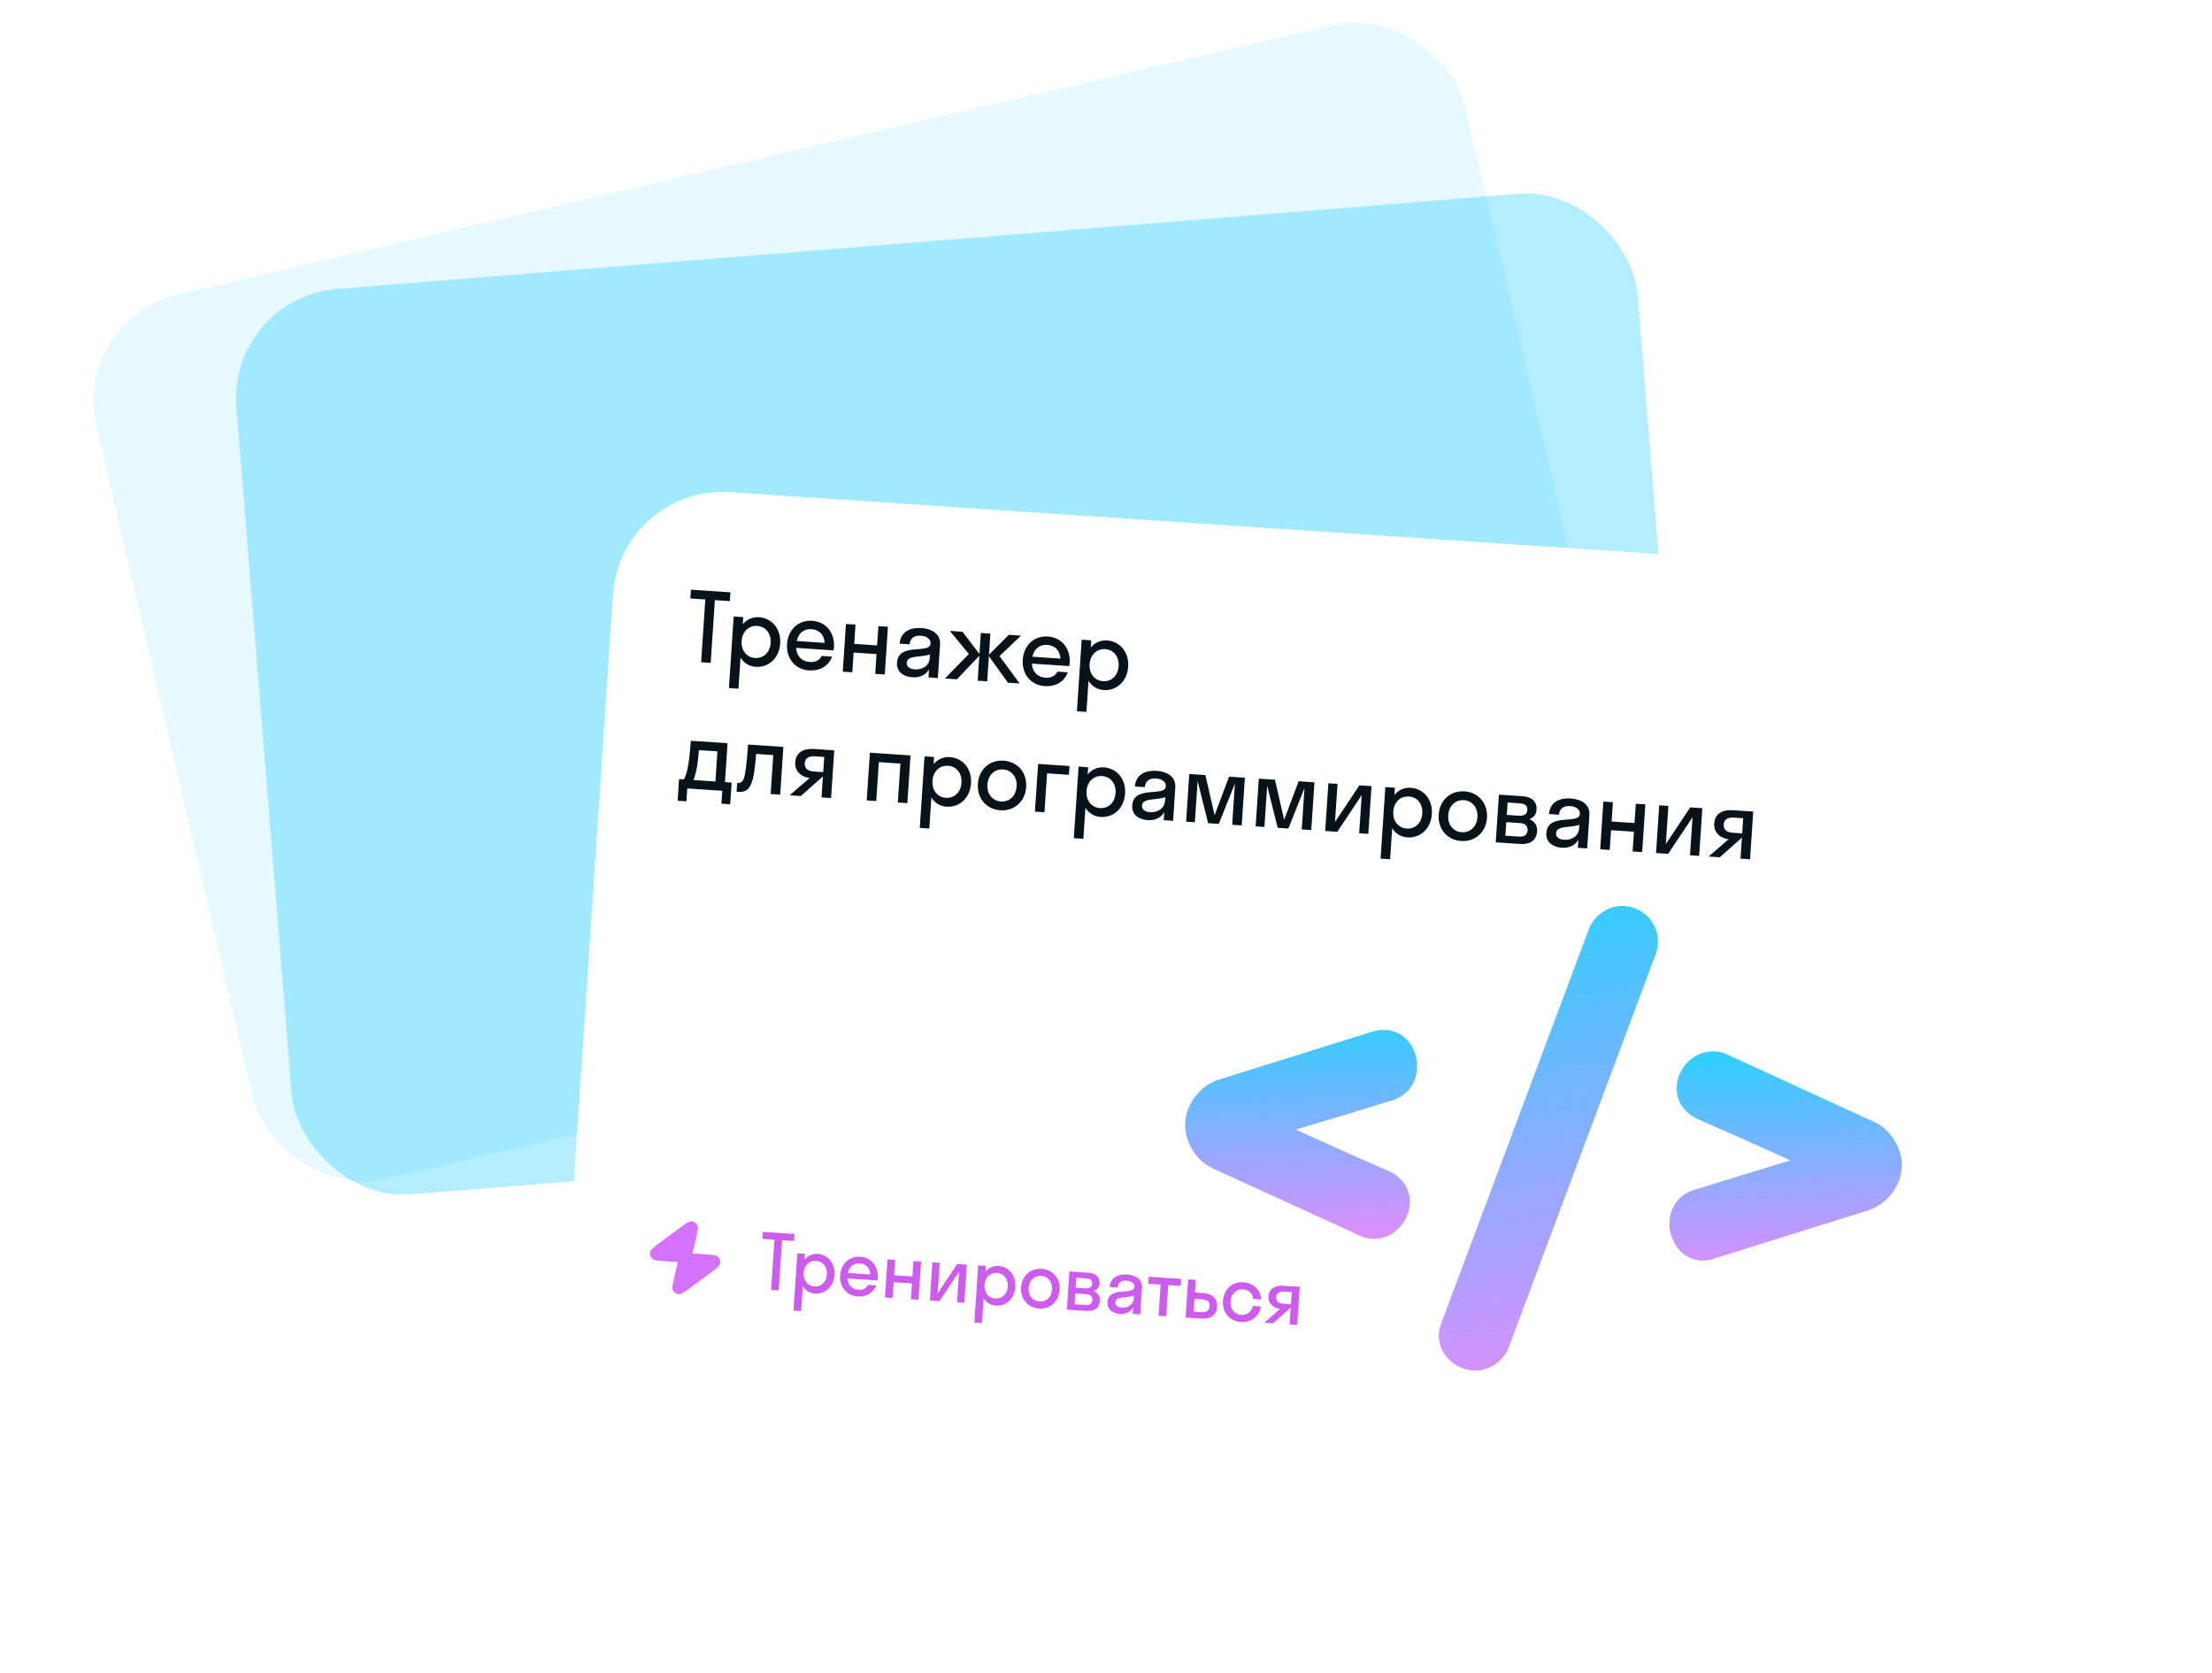 <?xml version="1.0" encoding="UTF-8"?> <svg xmlns="http://www.w3.org/2000/svg" width="279" height="211" viewBox="0 0 279 211" fill="none"><g data-figma-bg-blur-radius="34.6154"><rect x="9" y="40.258" width="177.302" height="114.583" rx="13.846" transform="rotate(-13.124 9 40.258)" fill="#00C1FF" fill-opacity="0.1"></rect></g><g data-figma-bg-blur-radius="34.6154"><rect x="28.707" y="37.555" width="177.302" height="114.583" rx="13.846" transform="rotate(-4.599 28.707 37.555)" fill="#00C1FF" fill-opacity="0.3"></rect></g><g filter="url(#filter2_ddd_4290_28527)"><g clip-path="url(#clip2_4290_28527)"><rect x="64.236" y="40.075" width="177.302" height="114.583" rx="13.846" transform="rotate(3.814 64.236 40.075)" fill="white"></rect><path d="M75.638 62.531L74.434 62.451L74.962 54.532L73.073 54.406L73.147 53.299L78.129 53.631L78.055 54.739L76.166 54.613L75.638 62.531ZM79.142 65.787L77.938 65.707L78.54 56.681L79.743 56.761L79.683 57.664C80.195 57.057 80.919 56.718 81.725 56.772C83.374 56.882 84.528 58.252 84.405 60.094C84.282 61.935 82.957 63.14 81.308 63.03C80.501 62.977 79.829 62.545 79.402 61.876L79.142 65.787ZM81.237 61.913C82.284 61.983 83.12 61.229 83.201 60.014C83.282 58.798 82.554 57.94 81.507 57.87C80.46 57.8 79.624 58.554 79.543 59.77C79.462 60.985 80.19 61.844 81.237 61.913ZM91.138 60.954L86.42 60.639C86.495 61.696 87.128 62.355 88.139 62.422C88.873 62.471 89.376 62.178 89.653 61.653L90.953 61.739C90.497 62.954 89.404 63.57 88.02 63.478C86.311 63.364 85.145 61.993 85.268 60.151C85.391 58.31 86.728 57.106 88.437 57.22C90.146 57.334 91.312 58.705 91.189 60.546C91.18 60.691 91.159 60.822 91.138 60.954ZM88.367 58.279C87.392 58.214 86.702 58.772 86.49 59.773L90.028 60.009C89.951 58.989 89.329 58.343 88.367 58.279ZM93.503 63.722L92.299 63.642L92.7 57.625L93.904 57.705L93.742 60.136L96.63 60.329L96.792 57.898L97.996 57.978L97.594 63.995L96.391 63.915L96.557 61.424L93.669 61.231L93.503 63.722ZM101.069 64.348C99.998 64.276 99.058 63.694 99.137 62.502C99.311 59.903 103.28 61.473 103.371 60.101C103.41 59.511 102.866 59.149 102.132 59.1C101.35 59.048 100.782 59.409 100.73 60.191L99.478 60.108C99.582 58.555 100.873 58.049 102.196 58.137C103.496 58.224 104.664 58.833 104.571 60.229L104.29 64.442L103.111 64.363L103.178 63.352C102.728 64.12 101.936 64.405 101.069 64.348ZM100.37 62.512C100.335 63.029 100.763 63.312 101.377 63.353C102.304 63.415 103.207 62.931 103.276 61.884L103.305 61.45C102.249 61.876 100.437 61.501 100.37 62.512ZM110.917 58.839L110.74 61.499L113.24 58.994L114.78 59.097L112.07 61.672L114.608 65.129L113.128 65.031L110.727 61.691L110.516 64.857L109.313 64.776L109.522 61.635L106.701 64.602L105.185 64.501L108.207 61.415L105.802 58.498L107.403 58.605L109.537 61.407L109.714 58.759L110.917 58.839ZM120.869 62.936L116.151 62.621C116.226 63.678 116.859 64.337 117.87 64.404C118.604 64.453 119.107 64.16 119.384 63.635L120.684 63.721C120.228 64.936 119.135 65.552 117.751 65.46C116.042 65.346 114.877 63.975 114.999 62.133C115.122 60.292 116.46 59.088 118.168 59.202C119.877 59.316 121.043 60.687 120.92 62.528C120.911 62.673 120.89 62.804 120.869 62.936ZM118.098 60.261C117.123 60.196 116.433 60.754 116.221 61.755L119.759 61.991C119.682 60.971 119.061 60.325 118.098 60.261ZM123.033 68.713L121.83 68.633L122.432 59.607L123.635 59.687L123.575 60.59C124.087 59.983 124.81 59.645 125.617 59.698C127.266 59.808 128.419 61.179 128.297 63.02C128.174 64.861 126.848 66.066 125.2 65.956C124.393 65.903 123.721 65.471 123.294 64.802L123.033 68.713ZM125.129 64.84C126.176 64.909 127.012 64.155 127.093 62.94C127.174 61.724 126.446 60.866 125.399 60.796C124.352 60.726 123.516 61.48 123.435 62.696C123.353 63.911 124.082 64.77 125.129 64.84ZM71.651 77.189L72.24 77.228C72.579 76.683 72.874 75.88 73.133 72.356L77.767 72.665L77.439 77.575L78.282 77.631L78.1 80.363L76.992 80.289L77.101 78.664L72.684 78.37L72.576 79.995L71.469 79.921L71.651 77.189ZM73.864 75.898C73.721 76.59 73.596 77.016 73.456 77.309L76.236 77.495L76.489 73.692L74.155 73.536C74.07 74.618 73.972 75.361 73.864 75.898ZM84.406 79.151L83.202 79.071L83.529 74.161L81.375 74.017C81.257 75.424 81.134 76.371 80.994 77.014C80.641 78.502 80.085 78.863 79.122 78.799L78.906 78.785L78.98 77.678L79.076 77.684C79.401 77.706 79.678 77.531 79.829 77.082C80.008 76.574 80.161 75.544 80.354 72.837L84.807 73.134L84.406 79.151ZM86.302 75.071C86.389 73.759 87.435 73.309 88.638 73.389L91.225 73.562L90.824 79.579L89.621 79.499L89.797 76.864L89.784 76.863L87.009 79.325L85.601 79.231L88.116 77.054C87.109 76.926 86.224 76.239 86.302 75.071ZM88.654 76.231L89.834 76.31L89.961 74.396L88.782 74.318C88.023 74.267 87.545 74.55 87.504 75.163C87.459 75.849 87.896 76.181 88.654 76.231ZM96.522 79.959L95.318 79.879L95.719 73.862L100.846 74.203L100.445 80.221L99.242 80.141L99.569 75.23L96.849 75.049L96.522 79.959ZM103.213 83.427L102.01 83.347L102.612 74.321L103.815 74.401L103.755 75.304C104.267 74.697 104.99 74.359 105.797 74.412C107.446 74.522 108.599 75.893 108.476 77.734C108.354 79.575 107.028 80.781 105.38 80.671C104.573 80.617 103.901 80.185 103.474 79.516L103.213 83.427ZM105.309 79.554C106.356 79.624 107.192 78.869 107.273 77.654C107.354 76.438 106.626 75.58 105.579 75.51C104.532 75.44 103.696 76.195 103.614 77.41C103.533 78.626 104.262 79.484 105.309 79.554ZM112.176 81.124C110.431 81.007 109.217 79.633 109.34 77.792C109.463 75.95 110.848 74.749 112.593 74.866C114.338 74.982 115.552 76.356 115.429 78.198C115.307 80.039 113.921 81.24 112.176 81.124ZM112.25 80.016C113.297 80.086 114.145 79.333 114.226 78.117C114.307 76.902 113.566 76.043 112.519 75.973C111.472 75.903 110.624 76.656 110.543 77.872C110.462 79.087 111.203 79.947 112.25 80.016ZM117.739 81.374L116.535 81.293L116.937 75.276L120.896 75.54L120.822 76.647L118.066 76.463L117.739 81.374ZM122.644 84.723L121.441 84.642L122.042 75.616L123.246 75.697L123.186 76.599C123.698 75.993 124.421 75.654 125.228 75.708C126.876 75.818 128.03 77.188 127.907 79.029C127.785 80.871 126.459 82.076 124.81 81.966C124.004 81.912 123.332 81.481 122.905 80.811L122.644 84.723ZM124.74 80.849C125.787 80.919 126.623 80.165 126.704 78.949C126.785 77.734 126.056 76.875 125.009 76.805C123.962 76.736 123.126 77.49 123.045 78.705C122.964 79.921 123.693 80.779 124.74 80.849ZM130.74 82.361C129.669 82.29 128.729 81.707 128.808 80.516C128.982 77.916 132.951 79.487 133.042 78.115C133.081 77.525 132.537 77.162 131.803 77.113C131.021 77.061 130.453 77.422 130.401 78.204L129.149 78.121C129.253 76.569 130.544 76.062 131.868 76.15C133.167 76.237 134.335 76.847 134.242 78.243L133.962 82.455L132.782 82.376L132.85 81.366C132.399 82.133 131.607 82.419 130.74 82.361ZM130.041 80.526C130.006 81.043 130.435 81.326 131.048 81.366C131.975 81.428 132.878 80.944 132.947 79.897L132.976 79.464C131.92 79.889 130.108 79.515 130.041 80.526ZM139.73 82.84L138.382 82.75L137.056 77.439L136.709 82.638L135.602 82.564L136.003 76.547L138.037 76.683L139.199 81.74L141.022 76.882L143.019 77.015L142.618 83.032L141.415 82.952L141.761 77.753L139.73 82.84ZM148.502 83.424L147.155 83.335L145.828 78.024L145.482 83.223L144.375 83.149L144.776 77.132L146.81 77.268L147.971 82.325L149.794 77.466L151.792 77.6L151.391 83.617L150.187 83.537L150.534 78.338L148.502 83.424ZM158.587 84.097L157.432 84.02L157.752 79.218L154.676 83.836L153.147 83.734L153.548 77.717L154.704 77.794L154.384 82.596L157.46 77.978L158.988 78.079L158.587 84.097ZM161.336 87.302L160.133 87.222L160.734 78.196L161.938 78.276L161.878 79.179C162.39 78.572 163.113 78.234 163.92 78.287C165.568 78.397 166.722 79.768 166.599 81.609C166.476 83.45 165.151 84.655 163.502 84.545C162.696 84.492 162.024 84.06 161.597 83.391L161.336 87.302ZM163.432 83.428C164.479 83.498 165.315 82.744 165.396 81.529C165.477 80.313 164.748 79.455 163.701 79.385C162.654 79.315 161.818 80.069 161.737 81.285C161.656 82.5 162.385 83.359 163.432 83.428ZM170.299 84.998C168.554 84.882 167.34 83.508 167.463 81.666C167.585 79.825 168.971 78.624 170.716 78.74C172.461 78.857 173.675 80.231 173.552 82.072C173.429 83.914 172.044 85.115 170.299 84.998ZM170.373 83.891C171.42 83.961 172.268 83.208 172.349 81.992C172.43 80.777 171.689 79.917 170.642 79.848C169.595 79.778 168.747 80.531 168.666 81.747C168.585 82.962 169.325 83.821 170.373 83.891ZM174.658 85.168L175.059 79.151L178.044 79.35C179.151 79.424 179.875 79.992 179.805 81.039C179.762 81.677 179.422 82.065 178.89 82.247C179.538 82.508 179.927 83.017 179.876 83.775C179.799 84.931 178.991 85.457 177.739 85.374L174.658 85.168ZM177.634 80.241L176.154 80.142L176.049 81.707L177.53 81.806C178.276 81.855 178.607 81.6 178.641 81.094C178.677 80.552 178.38 80.291 177.634 80.241ZM177.709 82.736L175.988 82.622L175.874 84.331L177.595 84.445C178.269 84.49 178.638 84.213 178.675 83.659C178.712 83.105 178.383 82.781 177.709 82.736ZM182.97 85.843C181.899 85.772 180.958 85.189 181.038 83.998C181.211 81.398 185.18 82.969 185.272 81.597C185.311 81.007 184.767 80.644 184.033 80.595C183.251 80.543 182.683 80.904 182.63 81.686L181.379 81.603C181.482 80.05 182.773 79.544 184.097 79.632C185.397 79.719 186.565 80.329 186.472 81.725L186.191 85.937L185.012 85.858L185.079 84.847C184.629 85.615 183.836 85.901 182.97 85.843ZM182.27 84.007C182.236 84.525 182.664 84.807 183.278 84.848C184.205 84.91 185.107 84.426 185.177 83.379L185.206 82.946C184.15 83.371 182.338 82.997 182.27 84.007ZM189.035 86.127L187.831 86.046L188.233 80.029L189.436 80.109L189.274 82.54L192.162 82.733L192.324 80.302L193.528 80.382L193.127 86.399L191.923 86.319L192.089 83.828L189.201 83.635L189.035 86.127ZM200.316 86.879L199.161 86.802L199.481 82L196.405 86.618L194.876 86.516L195.278 80.499L196.433 80.576L196.113 85.378L199.189 80.76L200.717 80.861L200.316 86.879ZM202.212 82.798C202.299 81.487 203.344 81.037 204.548 81.117L207.135 81.289L206.734 87.306L205.531 87.226L205.706 84.591L205.694 84.59L202.919 87.052L201.511 86.958L204.026 84.781C203.019 84.653 202.134 83.966 202.212 82.798ZM204.564 83.959L205.743 84.037L205.871 82.124L204.691 82.045C203.933 81.994 203.455 82.277 203.414 82.891C203.368 83.577 203.806 83.908 204.564 83.959Z" fill="#06131B"></path><g clip-path="url(#clip3_4290_28527)"><path d="M71.501 138.113L70.304 138.034C69.088 137.953 68.479 137.912 68.238 137.664C68.028 137.449 67.939 137.144 67.999 136.85C68.07 136.51 68.56 136.149 69.541 135.425L71.429 134.032C72.414 133.305 72.907 132.941 73.252 132.975C73.551 133.004 73.817 133.18 73.96 133.444C74.125 133.749 73.982 134.345 73.695 135.535L73.336 137.027L74.534 137.107C75.75 137.188 76.358 137.228 76.6 137.477C76.809 137.692 76.898 137.997 76.838 138.291C76.768 138.63 76.278 138.992 75.297 139.716L73.409 141.109C72.423 141.836 71.931 142.199 71.585 142.166C71.286 142.136 71.021 141.961 70.878 141.696C70.712 141.391 70.856 140.796 71.142 139.605L71.501 138.113Z" fill="#D571FF"></path></g><path d="M84.22 141.689L83.257 141.625L83.679 135.29L82.168 135.189L82.227 134.304L86.213 134.569L86.154 135.455L84.642 135.354L84.22 141.689ZM87.047 144.295L86.084 144.231L86.566 137.01L87.528 137.075L87.48 137.797C87.89 137.311 88.469 137.041 89.114 137.084C90.433 137.171 91.356 138.268 91.258 139.741C91.159 141.214 90.099 142.178 88.78 142.09C88.135 142.047 87.597 141.702 87.256 141.166L87.047 144.295ZM88.724 141.197C89.561 141.252 90.23 140.649 90.295 139.677C90.36 138.704 89.777 138.017 88.939 137.962C88.102 137.906 87.433 138.509 87.368 139.482C87.303 140.454 87.886 141.141 88.724 141.197ZM96.668 140.43L92.894 140.179C92.954 141.024 93.46 141.551 94.269 141.605C94.856 141.644 95.259 141.41 95.48 140.989L96.52 141.059C96.155 142.03 95.281 142.523 94.174 142.45C92.807 142.358 91.874 141.261 91.972 139.788C92.07 138.315 93.141 137.352 94.508 137.443C95.875 137.534 96.807 138.631 96.709 140.104C96.701 140.22 96.685 140.325 96.668 140.43ZM94.451 138.29C93.671 138.238 93.119 138.685 92.95 139.486L95.78 139.675C95.719 138.858 95.221 138.342 94.451 138.29ZM98.584 142.647L97.621 142.583L97.942 137.769L98.905 137.833L98.775 139.778L101.086 139.932L101.216 137.987L102.178 138.051L101.858 142.865L100.895 142.801L101.028 140.808L98.717 140.654L98.584 142.647ZM107.633 143.25L106.709 143.189L106.965 139.347L104.504 143.042L103.281 142.96L103.602 138.146L104.527 138.208L104.27 142.049L106.731 138.355L107.954 138.436L107.633 143.25ZM109.857 145.816L108.894 145.752L109.375 138.531L110.338 138.595L110.29 139.317C110.699 138.832 111.278 138.561 111.923 138.604C113.242 138.692 114.165 139.788 114.067 141.261C113.969 142.734 112.909 143.699 111.59 143.611C110.944 143.568 110.407 143.222 110.065 142.687L109.857 145.816ZM111.533 142.717C112.371 142.773 113.039 142.17 113.104 141.197C113.169 140.225 112.586 139.538 111.749 139.482C110.911 139.426 110.242 140.03 110.177 141.002C110.113 141.975 110.695 142.661 111.533 142.717ZM117.051 143.975C115.655 143.882 114.684 142.782 114.782 141.309C114.88 139.836 115.988 138.875 117.384 138.968C118.78 139.061 119.752 140.161 119.653 141.634C119.555 143.107 118.447 144.068 117.051 143.975ZM117.11 143.089C117.947 143.145 118.626 142.542 118.691 141.57C118.755 140.597 118.163 139.91 117.325 139.854C116.488 139.798 115.809 140.401 115.745 141.373C115.68 142.346 116.272 143.033 117.11 143.089ZM120.562 144.112L120.883 139.298L123.271 139.457C124.157 139.516 124.736 139.971 124.68 140.808C124.646 141.319 124.374 141.629 123.948 141.775C124.466 141.984 124.777 142.391 124.737 142.998C124.675 143.922 124.028 144.343 123.027 144.276L120.562 144.112ZM122.943 140.17L121.759 140.092L121.675 141.343L122.86 141.422C123.456 141.462 123.722 141.257 123.749 140.853C123.777 140.42 123.54 140.21 122.943 140.17ZM123.003 142.167L121.627 142.075L121.535 143.442L122.912 143.534C123.451 143.57 123.747 143.348 123.776 142.905C123.806 142.462 123.542 142.203 123.003 142.167ZM127.236 144.654C126.379 144.597 125.627 144.131 125.69 143.177C125.829 141.098 129.004 142.354 129.077 141.256C129.109 140.785 128.673 140.494 128.086 140.455C127.46 140.414 127.006 140.702 126.964 141.328L125.963 141.261C126.046 140.02 127.078 139.614 128.138 139.685C129.177 139.754 130.112 140.242 130.037 141.359L129.813 144.729L128.869 144.666L128.923 143.857C128.563 144.471 127.929 144.7 127.236 144.654ZM126.676 143.185C126.648 143.599 126.991 143.825 127.482 143.858C128.224 143.907 128.946 143.52 129.001 142.683L129.025 142.336C128.18 142.676 126.73 142.376 126.676 143.185ZM133.095 144.948L132.132 144.883L132.394 140.955L130.834 140.851L130.893 139.966L134.975 140.238L134.916 141.123L133.357 141.019L133.095 144.948ZM139.528 143.752C139.464 144.705 138.784 145.327 137.581 145.247L135.54 145.111L135.861 140.297L136.824 140.361L136.718 141.949L137.786 142.021C138.951 142.098 139.591 142.799 139.528 143.752ZM137.655 142.824L136.664 142.758L136.557 144.366L137.548 144.432C138.203 144.476 138.531 144.198 138.566 143.678C138.601 143.148 138.31 142.868 137.655 142.824ZM144.059 142.768C144.011 142.03 143.45 141.596 142.757 141.549C141.939 141.495 141.28 142.099 141.215 143.071C141.15 144.044 141.723 144.73 142.542 144.784C143.244 144.831 143.87 144.438 144.02 143.645L145.021 143.712C144.859 144.978 143.792 145.757 142.482 145.67C141.106 145.578 140.154 144.48 140.252 143.007C140.35 141.534 141.439 140.572 142.816 140.664C144.087 140.748 145.025 141.623 145.06 142.834L144.059 142.768ZM146.001 142.443C146.071 141.393 146.908 141.033 147.871 141.097L149.94 141.235L149.62 146.049L148.657 145.985L148.797 143.877L148.788 143.876L146.568 145.846L145.441 145.771L147.453 144.029C146.647 143.927 145.939 143.377 146.001 142.443ZM147.883 143.371L148.827 143.434L148.929 141.903L147.985 141.84C147.379 141.8 146.996 142.025 146.964 142.516C146.927 143.065 147.277 143.33 147.883 143.371Z" fill="#CD5CEE"></path><path d="M222.676 120.569L203.81 111.912C202.248 111.17 200.268 111.517 198.939 112.821C198.079 113.662 197.548 114.798 197.474 115.927C197.361 117.658 198.305 119.183 200.025 120.027L200.344 120.176C204.028 121.77 207.014 123.117 209.431 124.207L210.195 124.55C210.782 124.807 211.315 125.062 211.83 125.296C210.432 125.699 208.676 126.244 206.324 126.969L199.585 129.036C197.491 129.723 196.662 131.499 196.568 132.938C196.421 135.197 197.883 137.744 200.507 137.915C201.126 137.955 201.699 137.864 202.205 137.678L221.592 131.603C223.926 130.877 225.719 128.634 225.874 126.247C226.017 124.043 224.724 121.708 222.694 120.57L222.676 120.569Z" fill="white"></path><path d="M222.676 120.569L203.81 111.912C202.248 111.17 200.268 111.517 198.939 112.821C198.079 113.662 197.548 114.798 197.474 115.927C197.361 117.658 198.305 119.183 200.025 120.027L200.344 120.176C204.028 121.77 207.014 123.117 209.431 124.207L210.195 124.55C210.782 124.807 211.315 125.062 211.83 125.296C210.432 125.699 208.676 126.244 206.324 126.969L199.585 129.036C197.491 129.723 196.662 131.499 196.568 132.938C196.421 135.197 197.883 137.744 200.507 137.915C201.126 137.955 201.699 137.864 202.205 137.678L221.592 131.603C223.926 130.877 225.719 128.634 225.874 126.247C226.017 124.043 224.724 121.708 222.694 120.57L222.676 120.569Z" fill="url(#paint0_linear_4290_28527)" fill-opacity="0.8"></path><path d="M161.066 126.583C157.132 124.9 154.04 123.491 151.553 122.359L151.073 122.145C150.504 121.888 149.953 121.633 149.438 121.398C151.806 120.711 155.39 119.627 161.625 117.709C163.418 117.149 164.614 115.635 164.738 113.74C164.886 111.463 163.454 109.01 160.794 108.837C160.302 108.805 159.768 108.861 159.172 109.024L139.731 115.095C137.771 115.699 135.681 117.722 135.503 120.454C135.325 123.187 137.134 125.482 139 126.317L157.566 134.807C158.101 135.025 158.569 135.147 159.024 135.177C161.721 135.352 163.682 133.047 163.83 130.769C163.948 128.966 162.9 127.361 161.083 126.602L161.066 126.583Z" fill="white"></path><path d="M161.066 126.583C157.132 124.9 154.04 123.491 151.553 122.359L151.073 122.145C150.504 121.888 149.953 121.633 149.438 121.398C151.806 120.711 155.39 119.627 161.625 117.709C163.418 117.149 164.614 115.635 164.738 113.74C164.886 111.463 163.454 109.01 160.794 108.837C160.302 108.805 159.768 108.861 159.172 109.024L139.731 115.095C137.771 115.699 135.681 117.722 135.503 120.454C135.325 123.187 137.134 125.482 139 126.317L157.566 134.807C158.101 135.025 158.569 135.147 159.024 135.177C161.721 135.352 163.682 133.047 163.83 130.769C163.948 128.966 162.9 127.361 161.083 126.602L161.066 126.583Z" fill="url(#paint1_linear_4290_28527)" fill-opacity="0.8"></path><path d="M190.9 93.198C189.096 93.08 187.326 94.136 186.5 95.857L167.854 145.651C167.636 146.186 167.514 146.653 167.484 147.109C167.401 148.384 167.872 149.586 168.838 150.49C169.648 151.256 170.715 151.728 171.771 151.797C173.684 151.922 175.593 150.71 176.297 148.89L194.797 99.379C195.052 98.829 195.088 98.282 195.11 97.936C195.269 95.495 193.377 93.359 190.9 93.198Z" fill="white"></path><path d="M190.9 93.198C189.096 93.08 187.326 94.136 186.5 95.857L167.854 145.651C167.636 146.186 167.514 146.653 167.484 147.109C167.401 148.384 167.872 149.586 168.838 150.49C169.648 151.256 170.715 151.728 171.771 151.797C173.684 151.922 175.593 150.71 176.297 148.89L194.797 99.379C195.052 98.829 195.088 98.282 195.11 97.936C195.269 95.495 193.377 93.359 190.9 93.198Z" fill="url(#paint2_linear_4290_28527)" fill-opacity="0.8"></path></g></g><defs><clipPath id="bgblur_0_4290_28527_clip_path" transform="translate(25.615 34.615)"><rect x="9" y="40.258" width="177.302" height="114.583" rx="13.846" transform="rotate(-13.124 9 40.258)"></rect></clipPath><clipPath id="bgblur_1_4290_28527_clip_path" transform="translate(5.908 11.277)"><rect x="28.707" y="37.555" width="177.302" height="114.583" rx="13.846" transform="rotate(-4.599 28.707 37.555)"></rect></clipPath><filter id="filter2_ddd_4290_28527" x="34.615" y="17.469" width="244.231" height="193.43" filterUnits="userSpaceOnUse" color-interpolation-filters="sRGB"><feFlood flood-opacity="0" result="BackgroundImageFix"></feFlood><feColorMatrix in="SourceAlpha" type="matrix" values="0 0 0 0 0 0 0 0 0 0 0 0 0 0 0 0 0 0 127 0" result="hardAlpha"></feColorMatrix><feOffset dx="14" dy="21"></feOffset><feGaussianBlur stdDeviation="11.85"></feGaussianBlur><feColorMatrix type="matrix" values="0 0 0 0 0.093 0 0 0 0 0.722 0 0 0 0 1 0 0 0 0.17 0"></feColorMatrix><feBlend mode="normal" in2="BackgroundImageFix" result="effect1_dropShadow_4290_28527"></feBlend><feColorMatrix in="SourceAlpha" type="matrix" values="0 0 0 0 0 0 0 0 0 0 0 0 0 0 0 0 0 0 127 0" result="hardAlpha"></feColorMatrix><feOffset dy="0.692"></feOffset><feGaussianBlur stdDeviation="0.692"></feGaussianBlur><feColorMatrix type="matrix" values="0 0 0 0 0 0 0 0 0 0.62 0 0 0 0 0.894 0 0 0 0.04 0"></feColorMatrix><feBlend mode="normal" in2="effect1_dropShadow_4290_28527" result="effect2_dropShadow_4290_28527"></feBlend><feColorMatrix in="SourceAlpha" type="matrix" values="0 0 0 0 0 0 0 0 0 0 0 0 0 0 0 0 0 0 127 0" result="hardAlpha"></feColorMatrix><feOffset dy="-0.606"></feOffset><feGaussianBlur stdDeviation="11"></feGaussianBlur><feColorMatrix type="matrix" values="0 0 0 0 0 0 0 0 0 0.62 0 0 0 0 0.894 0 0 0 0.22 0"></feColorMatrix><feBlend mode="normal" in2="effect2_dropShadow_4290_28527" result="effect3_dropShadow_4290_28527"></feBlend><feBlend mode="normal" in="SourceGraphic" in2="effect3_dropShadow_4290_28527" result="shape"></feBlend></filter><linearGradient id="paint0_linear_4290_28527" x1="218.779" y1="139.07" x2="217.84" y2="112.215" gradientUnits="userSpaceOnUse"><stop stop-color="#D571FF"></stop><stop offset="1" stop-color="#00C1FF"></stop></linearGradient><linearGradient id="paint1_linear_4290_28527" x1="157.308" y1="135.031" x2="156.368" y2="108.219" gradientUnits="userSpaceOnUse"><stop stop-color="#D571FF"></stop><stop offset="1" stop-color="#00C1FF"></stop></linearGradient><linearGradient id="paint2_linear_4290_28527" x1="186.287" y1="152.665" x2="174.685" y2="94.928" gradientUnits="userSpaceOnUse"><stop stop-color="#D571FF"></stop><stop offset="1" stop-color="#00C1FF"></stop></linearGradient><clipPath id="clip2_4290_28527"><rect x="64.236" y="40.075" width="177.302" height="114.583" rx="13.846" transform="rotate(3.814 64.236 40.075)" fill="white"></rect></clipPath><clipPath id="clip3_4290_28527"><rect width="9.649" height="9.649" fill="white" transform="translate(67.762 132.249) rotate(3.814)"></rect></clipPath></defs></svg> 